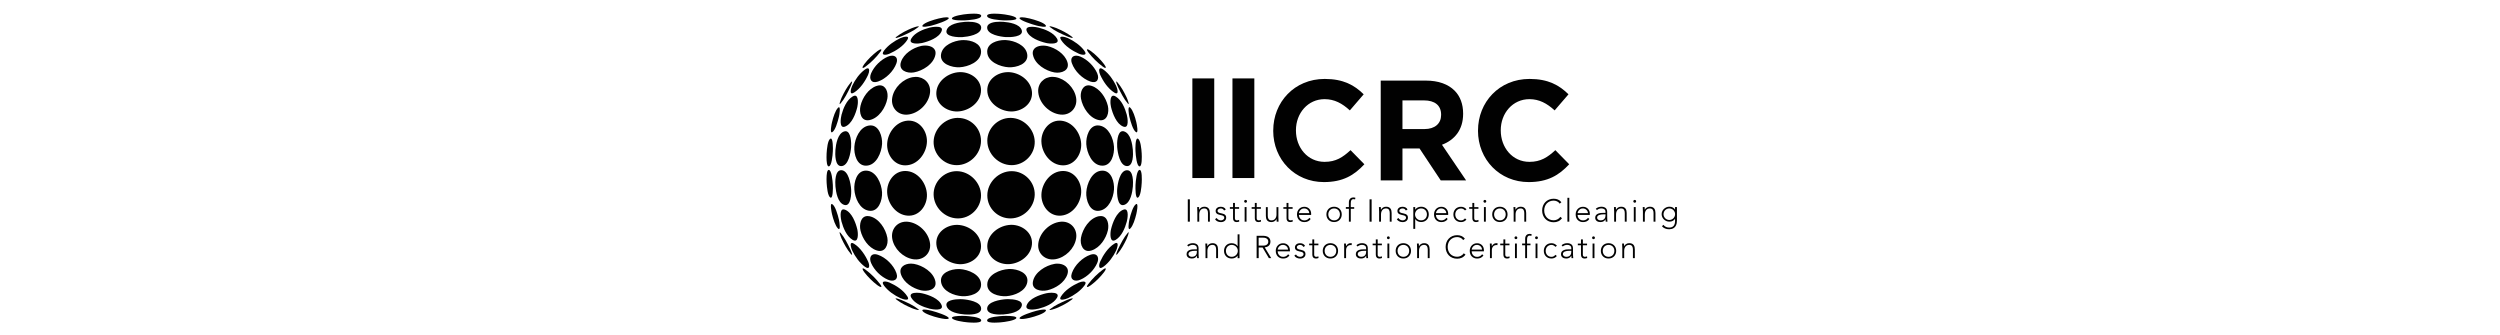 <?xml version="1.0" encoding="UTF-8"?>
<svg id="Layer_1" data-name="Layer 1" xmlns="http://www.w3.org/2000/svg" version="1.1" viewBox="0 0 1120 150">
  <defs>
    <style>
      .cls-1, .cls-2 {
        fill: #010101;
        stroke-width: 0px;
      }

      .cls-2 {
        fill-rule: evenodd;
      }
    </style>
  </defs>
  <g id="Page-1">
    <path id="Path" class="cls-2" d="M419.49,109.49c.45,5.08,5.46,8.62,10.28,8.86,4.74.23,9.74-2.95,9.73-8.06,0-5.47-5.42-9.39-10.53-9.55h-.29c-4.81,0-9.64,3.54-9.19,8.75h0Z"/>
    <path id="Path-2" data-name="Path" class="cls-2" d="M452.83,100.73c-5.11.16-10.53,4.08-10.53,9.55,0,5.13,5,8.29,9.73,8.06,4.82-.24,9.82-3.78,10.28-8.86.45-5.21-4.38-8.76-9.2-8.76-.1,0-.2,0-.29,0h0Z"/>
    <path id="Path-3" data-name="Path" class="cls-2" d="M399.72,106.92c.78,4.51,4.8,8.44,9.3,9.21,4.35.74,8.11-2.39,7.66-6.89-.5-4.94-5.05-9.4-9.97-9.9-.26-.03-.51-.03-.75-.03-4.09,0-6.95,3.47-6.23,7.62h0Z"/>
    <path id="Path-4" data-name="Path" class="cls-2" d="M475.12,99.34c-4.94.5-9.48,4.96-9.98,9.9-.45,4.5,3.3,7.63,7.66,6.89,4.49-.77,8.51-4.7,9.29-9.21.72-4.15-2.14-7.62-6.23-7.62-.24,0-.49,0-.74.03h0Z"/>
    <path id="Path-5" data-name="Path" class="cls-2" d="M397.45,86.3c.26,4.88,3.9,9.84,9,10.3,5.31.48,8.98-4.47,8.82-9.43-.16-5.16-4.19-10.53-9.68-10.57h-.05c-5.12,0-8.35,4.95-8.09,9.7h0Z"/>
    <path id="Path-6" data-name="Path" class="cls-2" d="M476.23,76.6c-5.5.03-9.53,5.41-9.68,10.57-.15,4.96,3.51,9.9,8.82,9.43,5.1-.45,8.74-5.42,9-10.3.26-4.76-2.98-9.7-8.1-9.7h-.04Z"/>
    <path id="Path-7" data-name="Path" class="cls-2" d="M406.45,54.07c-5.1.46-8.74,5.42-9,10.29-.26,4.78,2.99,9.75,8.14,9.72,5.49-.03,9.52-5.4,9.68-10.58.14-4.74-3.19-9.46-8.12-9.46-.24,0-.47,0-.71.03h0Z"/>
    <path id="Path-8" data-name="Path" class="cls-2" d="M466.55,63.5c.16,5.17,4.19,10.54,9.68,10.58,5.14.03,8.4-4.94,8.14-9.72-.26-4.86-3.9-9.83-9-10.29-.23-.03-.48-.03-.71-.03-4.93,0-8.27,4.72-8.12,9.46h0Z"/>
    <path id="Path-9" data-name="Path" class="cls-2" d="M409.02,34.54c-4.5.77-8.52,4.72-9.3,9.21-.77,4.39,2.5,8.05,6.97,7.59,4.92-.5,9.47-4.96,9.97-9.9.4-4.05-2.61-7-6.39-7-.41,0-.83.03-1.26.11h0Z"/>
    <path id="Path-10" data-name="Path" class="cls-2" d="M465.14,41.43c.5,4.94,5.05,9.4,9.98,9.9,4.47.46,7.73-3.19,6.97-7.59-.78-4.49-4.8-8.44-9.29-9.21-.43-.08-.85-.11-1.27-.11-3.78,0-6.8,2.96-6.39,7h0Z"/>
    <path id="Path-11" data-name="Path" class="cls-2" d="M429.77,32.32c-4.82.24-9.83,3.78-10.28,8.87-.46,5.31,4.57,8.89,9.48,8.75,5.12-.15,10.53-4.08,10.53-9.55,0-4.95-4.67-8.08-9.25-8.08-.15,0-.32,0-.49.02h0Z"/>
    <path id="Path-12" data-name="Path" class="cls-2" d="M442.3,40.39c0,5.47,5.42,9.39,10.53,9.55,4.91.14,9.94-3.44,9.49-8.75-.46-5.08-5.46-8.63-10.28-8.87-.16,0-.33,0-.49,0-4.57,0-9.25,3.13-9.25,8.07h0Z"/>
    <path id="Shape" class="cls-2" d="M418.26,87.26c.15,5.66,4.98,10.45,10.64,10.59,5.71.15,10.6-4.56,10.6-10.29s-5.04-10.85-10.89-10.88h-.02c-5.72,0-10.48,4.85-10.33,10.58"/>
    <path id="Shape-2" data-name="Shape" class="cls-2" d="M453.21,76.68c-5.86.02-10.89,5.02-10.89,10.88s4.89,10.44,10.59,10.29c5.65-.14,10.47-4.92,10.65-10.58.15-5.73-4.61-10.59-10.32-10.59h-.03Z"/>
    <path id="Shape-3" data-name="Shape" class="cls-2" d="M428.9,52.81c-5.65.15-10.47,4.93-10.64,10.59-.16,5.73,4.62,10.59,10.34,10.59,5.86,0,10.89-5.02,10.89-10.88s-4.74-10.29-10.34-10.29h-.26"/>
    <path id="Shape-4" data-name="Shape" class="cls-2" d="M442.32,63.11c0,5.86,5.04,10.87,10.89,10.88,5.72,0,10.5-4.85,10.35-10.59-.16-5.65-4.98-10.43-10.64-10.59h-.26c-5.6,0-10.36,4.65-10.35,10.3"/>
    <path id="Shape-5" data-name="Shape" class="cls-2" d="M421.61,126.44c.71,4.08,5.77,6.01,9.38,6.26,3.26.21,8.55-1.05,8.54-5.19,0-4.56-5.86-6.78-9.62-6.98-.16,0-.33,0-.5,0-3.43,0-8.52,1.69-7.8,5.92"/>
    <path id="Shape-6" data-name="Shape" class="cls-2" d="M451.9,120.52c-3.76.2-9.61,2.44-9.61,6.98,0,4.14,5.28,5.4,8.55,5.19,3.6-.25,8.67-2.18,9.38-6.26.73-4.23-4.37-5.93-7.8-5.93-.18,0-.35.02-.51.02"/>
    <path id="Shape-7" data-name="Shape" class="cls-2" d="M403.64,122.94c1.23,3.69,5.33,6.28,8.96,7.12,2.82.64,7.2-.14,6.46-3.96-.83-4.2-5.71-7.18-9.62-7.89-.43-.07-.87-.11-1.31-.11-2.79,0-5.6,1.54-4.49,4.84"/>
    <path id="Shape-8" data-name="Shape" class="cls-2" d="M472.38,118.23c-3.92.7-8.81,3.68-9.62,7.87-.75,3.82,3.64,4.6,6.46,3.94,3.63-.83,7.73-3.42,8.96-7.1,1.11-3.3-1.69-4.83-4.48-4.83-.44,0-.89.03-1.31.12"/>
    <path id="Shape-9" data-name="Shape" class="cls-2" d="M390.27,117.87c1.41,3.19,4.33,6.06,7.5,7.43,2.55,1.12,4.88.03,3.83-2.96-1.26-3.57-4.73-6.97-8.29-8.2-.52-.18-.98-.27-1.38-.27-1.92,0-2.61,1.85-1.66,4"/>
    <path id="Shape-10" data-name="Shape" class="cls-2" d="M488.49,114.13c-3.56,1.24-7.04,4.64-8.29,8.21-1.06,2.99,1.27,4.08,3.82,2.96,3.19-1.38,6.12-4.26,7.51-7.43.95-2.15.26-4-1.66-4-.41,0-.88.09-1.38.26"/>
    <path id="Shape-11" data-name="Shape" class="cls-2" d="M385.49,103.25c.87,3.66,3.54,7.72,7.25,8.94,3.8,1.25,5.37-2.53,4.79-5.71-.72-3.95-3.8-8.76-8.01-9.61-.31-.05-.6-.08-.87-.08-3.08,0-3.76,3.82-3.15,6.46"/>
    <path id="Shape-12" data-name="Shape" class="cls-2" d="M492.3,96.86c-4.22.84-7.29,5.65-8.02,9.62-.58,3.19,1,6.97,4.79,5.71,3.71-1.24,6.39-5.28,7.25-8.94.62-2.64-.06-6.46-3.16-6.46-.26,0-.55.03-.85.08"/>
    <path id="Shape-13" data-name="Shape" class="cls-2" d="M382.75,84.95c.26,3.69,2.32,8.72,6.43,9.44,4.47.79,6.18-4.78,5.98-8.25-.22-3.84-2.57-9.66-7.17-9.7h-.06c-4.14,0-5.43,5.22-5.18,8.52"/>
    <path id="Shape-14" data-name="Shape" class="cls-2" d="M493.82,76.45c-4.6.06-6.95,5.86-7.17,9.7-.2,3.47,1.5,9.04,5.99,8.25,4.1-.72,6.17-5.76,6.42-9.43.25-3.3-1.05-8.52-5.18-8.52h-.06Z"/>
    <path id="Shape-15" data-name="Shape" class="cls-2" d="M389.18,56.26c-4.1.73-6.16,5.77-6.42,9.44-.25,3.32,1.05,8.58,5.24,8.52,4.6-.05,6.94-5.87,7.17-9.71.19-3.24-1.29-8.33-5.14-8.33-.26,0-.55.03-.84.08"/>
    <path id="Shape-16" data-name="Shape" class="cls-2" d="M486.65,64.51c.21,3.85,2.57,9.66,7.17,9.71,4.19.05,5.48-5.19,5.24-8.52-.26-3.68-2.32-8.71-6.42-9.44-.3-.05-.57-.08-.83-.08-3.87,0-5.34,5.08-5.15,8.32"/>
    <path id="Shape-17" data-name="Shape" class="cls-2" d="M392.74,38.48c-3.7,1.23-6.39,5.28-7.24,8.93-.68,2.87.19,7.15,4.02,6.39,4.22-.83,7.29-5.66,8.01-9.62.5-2.74-.6-5.95-3.37-5.95-.43,0-.91.08-1.42.26"/>
    <path id="Shape-18" data-name="Shape" class="cls-2" d="M484.28,44.18c.72,3.96,3.81,8.79,8.02,9.62,3.82.76,4.69-3.52,4.02-6.39-.87-3.65-3.54-7.71-7.26-8.93-.51-.18-.99-.25-1.41-.25-2.76,0-3.87,3.2-3.37,5.94"/>
    <path id="Shape-19" data-name="Shape" class="cls-2" d="M397.79,25.36c-3.18,1.38-6.11,4.26-7.51,7.43-1.15,2.61.1,4.78,3.04,3.75,3.57-1.24,7.03-4.65,8.29-8.22.77-2.21-.31-3.38-1.96-3.38-.56,0-1.21.14-1.87.43"/>
    <path id="Shape-20" data-name="Shape" class="cls-2" d="M480.2,28.32c1.25,3.58,4.73,6.97,8.29,8.22,2.95,1.03,4.2-1.12,3.04-3.75-1.4-3.18-4.33-6.06-7.51-7.43-.66-.28-1.29-.42-1.87-.42-1.65,0-2.74,1.17-1.96,3.38"/>
    <path id="Shape-21" data-name="Shape" class="cls-2" d="M412.6,20.61c-3.63.83-7.72,3.42-8.96,7.11-1.28,3.82,2.68,5.27,5.79,4.72,3.92-.71,8.81-3.68,9.62-7.88.6-3.04-2.06-4.16-4.6-4.16-.64,0-1.28.08-1.86.2"/>
    <path id="Shape-22" data-name="Shape" class="cls-2" d="M462.76,24.57c.83,4.2,5.71,7.17,9.62,7.88,3.11.56,7.07-.89,5.79-4.71-1.23-3.69-5.33-6.28-8.96-7.11-.57-.13-1.22-.2-1.86-.2-2.54,0-5.19,1.1-4.6,4.15"/>
    <path id="Shape-23" data-name="Shape" class="cls-2" d="M430.98,17.97c-3.61.25-8.67,2.2-9.38,6.26-.77,4.45,4.91,6.09,8.31,5.91,3.76-.2,9.61-2.44,9.61-6.98,0-3.85-4.55-5.2-7.82-5.2-.25,0-.49,0-.73.02"/>
    <path id="Shape-24" data-name="Shape" class="cls-2" d="M442.27,23.16c0,4.55,5.86,6.78,9.61,6.98,3.41.18,9.07-1.46,8.3-5.92-.71-4.06-5.76-6.01-9.38-6.25-.24,0-.48-.03-.73-.03-3.26,0-7.82,1.37-7.81,5.21"/>
    <path id="Shape-25" data-name="Shape" class="cls-2" d="M424.08,137.15c.91,2.84,5.71,3.54,8.19,3.73,1.84.14,7.29.24,7.28-2.6-.02-3.21-6.12-4.08-8.42-4.23-.23-.02-.55-.03-.92-.03-2.38,0-6.99.46-6.13,3.13"/>
    <path id="Shape-26" data-name="Shape" class="cls-2" d="M450.65,134.04c-2.29.16-8.39,1.04-8.41,4.22,0,2.84,5.44,2.75,7.28,2.61,2.49-.19,7.28-.89,8.19-3.73.86-2.67-3.76-3.13-6.13-3.13-.37,0-.7.02-.94.03"/>
    <path id="Shape-27" data-name="Shape" class="cls-2" d="M408.29,133.44c1.6,2.65,5.32,4.1,8.17,4.85,1.23.32,6.39,1.18,5.41-1.49-1.12-3.07-5.89-4.73-8.78-5.4-.51-.12-1.44-.25-2.37-.25-1.76,0-3.53.46-2.43,2.29"/>
    <path id="Shape-28" data-name="Shape" class="cls-2" d="M468.72,131.39c-2.89.67-7.66,2.32-8.78,5.41-.97,2.67,4.17,1.81,5.41,1.48,2.85-.73,6.57-2.19,8.17-4.85,1.1-1.84-.67-2.29-2.44-2.29-.92,0-1.85.14-2.36.25"/>
    <path id="Shape-29" data-name="Shape" class="cls-2" d="M396.06,127.99c1.8,2.4,4.56,4.28,7.25,5.55,1.12.55,4.63,1.58,3.18-.74-1.74-2.78-5.07-4.91-8-6.21-.64-.28-1.41-.48-2-.49-.95,0-1.46.49-.43,1.88"/>
    <path id="Shape-30" data-name="Shape" class="cls-2" d="M483.33,126.61c-2.93,1.3-6.26,3.43-8,6.19-1.46,2.32,2.05,1.29,3.19.75,2.67-1.28,5.44-3.16,7.25-5.56,1.03-1.38.51-1.86-.43-1.87-.6,0-1.36.2-2.01.49"/>
    <path id="Shape-31" data-name="Shape" class="cls-2" d="M381.81,112.29c1.3,2.68,3.23,5.42,5.66,7.2,2.26,1.66,2.22-.61,1.44-2.33-1.33-2.94-3.52-6.23-6.3-7.96-.41-.25-.71-.36-.94-.36-1.09,0-.34,2.47.14,3.45"/>
    <path id="Shape-32" data-name="Shape" class="cls-2" d="M499.21,109.19c-2.79,1.74-4.97,5.02-6.31,7.96-.77,1.73-.81,3.99,1.45,2.33,2.43-1.78,4.35-4.51,5.66-7.2.48-1,1.23-3.46.14-3.46-.23,0-.53.11-.94.36"/>
    <path id="Shape-33" data-name="Shape" class="cls-2" d="M377,99.28c.77,2.87,2.3,6.58,4.97,8.18,2.84,1.69,2.47-3.19,2.1-4.72-.71-2.95-2.43-7.65-5.55-8.81-.24-.09-.46-.13-.65-.13-1.92,0-1.18,4.32-.88,5.48"/>
    <path id="Shape-34" data-name="Shape" class="cls-2" d="M503.28,93.93c-3.12,1.16-4.85,5.86-5.55,8.8-.37,1.53-.74,6.4,2.1,4.73,2.68-1.61,4.2-5.31,4.97-8.18.32-1.16,1.06-5.48-.87-5.48-.2,0-.41.04-.66.14"/>
    <path id="Shape-35" data-name="Shape" class="cls-2" d="M374.28,83.51c.22,2.56,1.01,7.32,3.89,8.27,3.15,1.04,3.28-5.25,3.14-7.01-.18-2.38-1.14-8.45-4.4-8.52h-.06c-2.84,0-2.73,5.41-2.57,7.26"/>
    <path id="Shape-36" data-name="Shape" class="cls-2" d="M504.9,76.26c-3.26.07-4.22,6.13-4.41,8.52-.13,1.75,0,8.05,3.15,7.01,2.88-.95,3.67-5.71,3.89-8.27.15-1.84.27-7.25-2.57-7.25-.03,0-.05,0-.06,0"/>
    <path id="Shape-37" data-name="Shape" class="cls-2" d="M378.16,58.89c-2.88.95-3.67,5.71-3.89,8.27-.16,1.86-.26,7.32,2.62,7.26,3.27-.07,4.23-6.12,4.41-8.51.13-1.63.02-7.13-2.49-7.13-.2,0-.41.03-.66.11"/>
    <path id="Shape-38" data-name="Shape" class="cls-2" d="M500.5,65.89c.18,2.39,1.14,8.43,4.4,8.52,2.9.06,2.78-5.4,2.62-7.26-.22-2.55-1-7.32-3.89-8.26-.23-.09-.45-.12-.66-.12-2.5,0-2.6,5.49-2.47,7.12"/>
    <path id="Shape-39" data-name="Shape" class="cls-2" d="M381.98,43.22c-2.68,1.6-4.21,5.31-4.97,8.18-.34,1.26-1.2,6.34,1.52,5.34,3.13-1.15,4.85-5.87,5.55-8.81.32-1.3.63-5.07-1.06-5.07-.29,0-.63.11-1.04.36"/>
    <path id="Shape-40" data-name="Shape" class="cls-2" d="M497.73,47.93c.71,2.95,2.44,7.65,5.55,8.8,2.72,1.02,1.87-4.06,1.52-5.33-.77-2.86-2.3-6.57-4.97-8.17-.41-.26-.76-.36-1.04-.36-1.69,0-1.38,3.76-1.06,5.06"/>
    <path id="Shape-41" data-name="Shape" class="cls-2" d="M387.46,31.17c-2.43,1.78-4.35,4.51-5.65,7.2-.58,1.18-1.55,4.56.8,3.1,2.78-1.73,4.97-5.02,6.3-7.96.59-1.3.74-2.91-.19-2.91-.29,0-.72.16-1.26.57"/>
    <path id="Shape-42" data-name="Shape" class="cls-2" d="M492.89,33.51c1.33,2.95,3.52,6.23,6.31,7.96,2.35,1.46,1.38-1.92.8-3.1-1.31-2.69-3.24-5.42-5.66-7.2-.55-.41-.96-.57-1.27-.57-.92,0-.76,1.61-.18,2.91"/>
    <path id="Shape-43" data-name="Shape" class="cls-2" d="M403.3,17.11c-2.68,1.28-5.45,3.17-7.24,5.56-1.69,2.27.76,2.12,2.41,1.39,2.94-1.3,6.27-3.42,8.01-6.2.69-1.1.26-1.44-.5-1.44-.84,0-2.09.42-2.67.69"/>
    <path id="Shape-44" data-name="Shape" class="cls-2" d="M475.33,17.86c1.75,2.77,5.07,4.89,8,6.2,1.66.72,4.11.88,2.42-1.39-1.79-2.4-4.56-4.28-7.25-5.56-.59-.28-1.84-.69-2.67-.69-.77,0-1.18.33-.49,1.44"/>
    <path id="Shape-45" data-name="Shape" class="cls-2" d="M416.46,12.38c-2.84.74-6.57,2.2-8.17,4.85-1.68,2.8,3.33,2.38,4.79,2.04,2.89-.68,7.66-2.32,8.79-5.41.54-1.49-.82-1.87-2.33-1.87-1.22,0-2.54.25-3.08.38"/>
    <path id="Shape-46" data-name="Shape" class="cls-2" d="M459.94,13.86c1.12,3.09,5.89,4.74,8.78,5.41,1.46.36,6.48.76,4.79-2.04-1.59-2.65-5.32-4.1-8.17-4.84-.55-.14-1.87-.39-3.07-.39-1.52,0-2.87.39-2.33,1.87"/>
    <path id="Shape-47" data-name="Shape" class="cls-2" d="M432.28,9.79c-2.49.19-7.29.89-8.19,3.73-1,3.09,5.35,3.22,7.06,3.11,2.3-.16,8.41-1.04,8.42-4.23,0-2.25-3.42-2.66-5.77-2.66-.6,0-1.14.02-1.52.05"/>
    <path id="Shape-48" data-name="Shape" class="cls-2" d="M442.25,12.39c.02,3.19,6.11,4.08,8.41,4.23,1.71.11,8.06-.02,7.07-3.11-.91-2.83-5.71-3.53-8.19-3.73-.37-.03-.91-.05-1.52-.05-2.34,0-5.78.4-5.77,2.66"/>
    <path id="Shape-49" data-name="Shape" class="cls-2" d="M426.5,142.55c.54,1.02,5.14,1.71,6.97,1.86.4.03,1.58.14,2.79.14h.06c1.61,0,3.27-.19,3.26-.98,0-1.64-5.93-1.93-7.15-2.03-.19-.02-.7-.03-1.35-.03-1.92,0-5.03.16-4.58,1.04"/>
    <path id="Shape-50" data-name="Shape" class="cls-2" d="M449.37,141.54c-1.22.09-7.14.38-7.15,2.04,0,.78,1.65.97,3.26.97h.05c1.23,0,2.39-.11,2.8-.14,1.83-.14,6.43-.83,6.96-1.86.46-.89-2.66-1.04-4.58-1.04-.65,0-1.16.02-1.35.03"/>
    <path id="Shape-51" data-name="Shape" class="cls-2" d="M413.34,139.37c.86,1.2,4.78,2.44,7.15,3.01,4.93,1.18,4.57.09,4.57.09-.46-1.03-5.4-2.66-7.67-3.24-.43-.12-2.22-.55-3.32-.55-.7,0-1.11.17-.73.7"/>
    <path id="Shape-52" data-name="Shape" class="cls-2" d="M464.4,139.21c-2.27.59-7.21,2.22-7.66,3.26,0,0-.36,1.07,4.57-.09,2.38-.57,6.3-1.81,7.15-3.01.38-.53-.03-.7-.73-.7-1.1,0-2.88.42-3.33.54"/>
    <path id="Shape-53" data-name="Shape" class="cls-2" d="M401.74,134.32c2.06,1.58,4.46,2.74,6.82,3.75.59.25,4.03,1.41,2.84.45-2.21-1.77-4.96-2.97-7.51-4.09-.55-.24-1.99-.77-2.5-.77-.28,0-.27.17.36.66"/>
    <path id="Shape-54" data-name="Shape" class="cls-2" d="M477.92,134.43c-2.55,1.12-5.31,2.32-7.52,4.09-1.18.95,2.26-.2,2.84-.44,2.35-1.01,4.75-2.18,6.81-3.76.64-.49.65-.66.36-.66-.51,0-1.95.53-2.5.77"/>
    <path id="Shape-55" data-name="Shape" class="cls-2" d="M387.21,121.96c1.67,2.16,3.68,4.16,5.86,5.81,1.35,1.02,2.55,1.28,1.21-.49-1.83-2.42-4.1-4.66-6.53-6.47-.55-.4-.92-.59-1.12-.59-.43,0-.14.79.59,1.74"/>
    <path id="Shape-56" data-name="Shape" class="cls-2" d="M494.06,120.82c-2.42,1.8-4.7,4.05-6.53,6.47-1.34,1.75-.14,1.49,1.21.46,2.19-1.64,4.2-3.63,5.86-5.8.73-.95,1.02-1.74.59-1.74-.2,0-.56.2-1.12.6"/>
    <path id="Shape-57" data-name="Shape" class="cls-2" d="M377.08,107.03c1.1,2.31,2.37,4.65,3.99,6.61,1.41,1.7.25-1.19-.18-2.06-1.22-2.5-2.53-5.19-4.36-7.3-.15-.18-.26-.26-.32-.26-.35,0,.63,2.51.86,3.01"/>
    <path id="Shape-58" data-name="Shape" class="cls-2" d="M505.27,104.28c-1.82,2.11-3.14,4.8-4.36,7.31-.42.86-1.58,3.76-.18,2.06,1.64-1.96,2.9-4.31,3.99-6.62.25-.49,1.21-3,.86-3-.06,0-.16.08-.32.25"/>
    <path id="Shape-59" data-name="Shape" class="cls-2" d="M372.73,95.9c.56,2.32,1.5,5.3,2.7,6.49,1.28,1.26.69-2.72.41-3.96-.55-2.38-1.65-6.16-2.99-6.97-.09-.06-.17-.09-.24-.09-.79,0-.1,3.59.12,4.52"/>
    <path id="Shape-60" data-name="Shape" class="cls-2" d="M508.95,91.45c-1.34.82-2.45,4.6-2.99,6.98-.28,1.23-.87,5.21.41,3.95,1.21-1.2,2.15-4.16,2.7-6.49.23-.95.92-4.52.12-4.52-.07,0-.14.02-.24.08"/>
    <path id="Shape-61" data-name="Shape" class="cls-2" d="M370.28,80.12v.12c0,.67.03,1.28.05,1.68.12,2.04.49,5.84,1.63,6.57,1.24.81,1.23-4.22,1.15-5.62-.09-1.91-.55-6.73-1.83-6.76h0c-.81,0-.99,2.21-.99,4.01"/>
    <path id="Shape-62" data-name="Shape" class="cls-2" d="M510.54,76.12c-1.28.04-1.73,4.86-1.83,6.76-.07,1.41-.09,6.43,1.16,5.62,1.14-.73,1.5-4.54,1.62-6.57.09-1.48.19-5.81-.93-5.82h-.02"/>
    <path id="Shape-63" data-name="Shape" class="cls-2" d="M371.95,62.16c-1.14.74-1.51,4.54-1.63,6.58-.02.41-.04,1.02-.04,1.71v.05c0,1.81.18,4.07,1,4.05,1.28-.05,1.74-4.87,1.83-6.77.08-1.3.09-5.71-.89-5.71-.09,0-.18.02-.27.08"/>
    <path id="Shape-64" data-name="Shape" class="cls-2" d="M508.71,67.78c.09,1.9.55,6.73,1.82,6.77,1.14.03,1.04-4.33.95-5.81-.12-2.04-.49-5.85-1.62-6.58-.09-.06-.18-.09-.26-.09-1,0-.97,4.4-.9,5.71"/>
    <path id="Shape-65" data-name="Shape" class="cls-2" d="M375.44,48.28c-1.21,1.2-2.14,4.16-2.7,6.49-.25,1.02-1.05,5.14.12,4.44,1.34-.81,2.44-4.6,2.99-6.97.24-1.07.72-4.2,0-4.2-.12,0-.25.08-.42.25"/>
    <path id="Shape-66" data-name="Shape" class="cls-2" d="M505.96,52.23c.54,2.38,1.65,6.17,2.99,6.97,1.16.71.37-3.41.12-4.44-.55-2.33-1.49-5.3-2.7-6.5-.17-.17-.31-.25-.42-.25-.71,0-.23,3.13,0,4.21"/>
    <path id="Shape-67" data-name="Shape" class="cls-2" d="M381.08,37.02c-1.63,1.98-2.9,4.31-3.99,6.62-.28.58-1.57,3.93-.55,2.75,1.83-2.12,3.14-4.81,4.36-7.31.33-.67,1.11-2.59.77-2.59-.09,0-.28.15-.59.53"/>
    <path id="Shape-68" data-name="Shape" class="cls-2" d="M500.91,39.09c1.23,2.5,2.54,5.19,4.36,7.3,1.03,1.18-.26-2.17-.55-2.75-1.08-2.31-2.36-4.64-3.99-6.62-.31-.37-.49-.53-.58-.53-.35.02.43,1.92.76,2.6"/>
    <path id="Shape-69" data-name="Shape" class="cls-2" d="M393.07,22.9c-2.18,1.65-4.2,3.64-5.86,5.81-1.07,1.4-1.21,2.44.53,1.14,2.43-1.81,4.71-4.06,6.54-6.47.7-.91.71-1.29.37-1.29-.32,0-.92.32-1.58.81"/>
    <path id="Shape-70" data-name="Shape" class="cls-2" d="M487.53,23.39c1.83,2.41,4.1,4.66,6.53,6.46,1.75,1.29,1.61.26.54-1.14-1.67-2.17-3.68-4.16-5.86-5.81-.65-.49-1.26-.81-1.58-.81-.33,0-.32.37.37,1.29"/>
    <path id="Shape-71" data-name="Shape" class="cls-2" d="M408.56,12.59c-2.36,1-4.76,2.18-6.82,3.76-1.76,1.35,1.29.26,2.15-.11,2.55-1.12,5.31-2.32,7.51-4.09.34-.28.3-.37.06-.37-.6-.02-2.48.62-2.9.81"/>
    <path id="Shape-72" data-name="Shape" class="cls-2" d="M470.41,12.14c2.2,1.77,4.96,2.97,7.51,4.09.86.37,3.9,1.46,2.15.11-2.07-1.58-4.46-2.75-6.82-3.76-.42-.18-2.31-.82-2.9-.82-.24,0-.27.1.07.37"/>
    <path id="Shape-73" data-name="Shape" class="cls-2" d="M420.51,8.29c-2.38.57-6.3,1.81-7.15,3.01-.99,1.36,3.33.34,4.05.15,2.27-.6,7.21-2.23,7.66-3.25,0,0,.15-.46-1.09-.46-.67,0-1.75.14-3.47.55"/>
    <path id="Shape-74" data-name="Shape" class="cls-2" d="M456.73,8.21c.47,1.02,5.41,2.66,7.67,3.24.72.2,5.03,1.22,4.05-.15-.86-1.21-4.78-2.44-7.16-3.01-1.72-.41-2.8-.55-3.47-.55-1.24,0-1.09.46-1.09.46"/>
    <path id="Shape-75" data-name="Shape" class="cls-2" d="M436.26,6.12c-1.22,0-2.4.11-2.79.14-1.83.14-6.43.83-6.97,1.86-.61,1.18,5.19,1.06,5.94,1,1.22-.09,7.14-.38,7.14-2.03,0-.78-1.65-.97-3.26-.97h-.05Z"/>
    <path id="Shape-76" data-name="Shape" class="cls-2" d="M445.48,6.12c-1.61,0-3.28.19-3.27.97,0,1.64,5.94,1.93,7.15,2.03.75.05,6.56.17,5.94-1-.54-1.02-5.14-1.71-6.97-1.86-.4-.03-1.58-.14-2.8-.14h-.04Z"/>
    <rect id="Rectangle" class="cls-1" x="534.18" y="35.13" width="9.8" height="44.63"/>
    <rect id="Rectangle-2" data-name="Rectangle" class="cls-1" x="552.14" y="35.13" width="9.8" height="44.63"/>
    <path id="Shape-77" data-name="Shape" class="cls-2" d="M570.41,58.59v-.13c0-12.7,9.48-23.1,23.07-23.1,8.35,0,13.34,2.81,17.45,6.89l-6.2,7.21c-3.41-3.13-6.89-5.04-11.32-5.04-7.45,0-12.83,6.26-12.83,13.92v.12c0,7.66,5.24,14.05,12.83,14.05,5.08,0,8.15-2.04,11.63-5.24l6.2,6.32c-4.56,4.92-9.61,7.98-18.15,7.98-13.03,0-22.69-10.14-22.69-22.99"/>
    <path id="Shape-78" data-name="Shape" class="cls-2" d="M638.16,57.82c4.75,0,7.46-2.54,7.46-6.31v-.14c0-4.22-2.91-6.39-7.65-6.39h-9.67v12.83h9.85ZM618.57,36.11h20.23c5.62,0,9.98,1.6,12.89,4.53,2.46,2.49,3.79,6,3.79,10.22v.13c0,7.22-3.86,11.74-9.48,13.86l10.81,15.96h-11.37l-9.49-14.3h-7.65v14.3h-9.74v-44.69h0Z"/>
    <path id="Shape-79" data-name="Shape" class="cls-2" d="M662.15,58.59v-.13c0-12.7,9.49-23.1,23.1-23.1,8.34,0,13.32,2.81,17.43,6.89l-6.2,7.21c-3.41-3.13-6.9-5.04-11.3-5.04-7.47,0-12.84,6.26-12.84,13.92v.12c0,7.66,5.25,14.05,12.84,14.05,5.05,0,8.15-2.04,11.62-5.24l6.2,6.32c-4.56,4.92-9.61,7.98-18.16,7.98-13.02,0-22.7-10.14-22.7-22.99"/>
    <path id="Institute-of-Inspect" class="cls-2" d="M532.13,89.3h.93v10.02h-.93v-10.02ZM536.39,94.62c0-.12,0-.27-.01-.45,0-.17-.02-.35-.02-.53s-.01-.35-.02-.5c0-.16-.01-.28-.01-.36h.85c0,.25.02.48.02.71,0,.23.02.37.04.44h.04c.17-.36.45-.67.85-.93s.86-.39,1.39-.39.92.08,1.25.24c.32.16.57.37.76.63.18.26.31.56.38.9.07.34.11.69.11,1.05v3.89h-.85v-3.85c0-.26-.02-.52-.07-.77s-.13-.47-.25-.67-.28-.36-.5-.47c-.21-.12-.49-.18-.83-.18-.31,0-.61.05-.88.16-.28.11-.52.27-.72.5-.2.22-.36.5-.48.83-.12.33-.18.73-.18,1.18v3.27h-.85v-4.7ZM545.08,97.65c.18.35.44.62.79.8.35.18.72.28,1.1.28.18,0,.36-.03.54-.08.18-.06.34-.14.48-.24.14-.1.26-.23.35-.38.09-.15.13-.31.13-.5,0-.3-.1-.53-.29-.68-.19-.15-.43-.27-.71-.35-.28-.08-.59-.16-.93-.22-.34-.06-.65-.16-.93-.28-.28-.13-.52-.3-.71-.53-.19-.23-.29-.55-.29-.96,0-.32.07-.6.2-.83.13-.24.3-.43.52-.59.21-.16.45-.27.71-.35.26-.08.53-.11.81-.11.54,0,1,.1,1.39.3s.7.51.91.93l-.76.45c-.16-.3-.36-.53-.6-.69-.24-.16-.55-.23-.94-.23-.15,0-.31.02-.47.07s-.31.11-.45.2-.24.19-.33.33c-.09.13-.13.28-.13.45,0,.29.1.51.29.65.19.14.43.25.71.33.28.08.59.15.93.21s.65.15.93.28c.28.13.52.31.71.55s.29.58.29,1.03c0,.34-.06.63-.19.88s-.3.46-.52.63c-.22.17-.47.3-.76.38-.28.08-.58.13-.89.13-.57,0-1.08-.11-1.55-.33s-.83-.55-1.08-1l.75-.51ZM555.11,93.54h-1.87v4.26c0,.29.08.52.24.68s.38.24.67.24c.16,0,.32-.02.49-.06.17-.04.32-.1.47-.16l.07.76c-.16.06-.34.11-.55.16-.21.05-.39.07-.55.07-.3,0-.56-.04-.78-.13-.22-.09-.39-.21-.52-.36-.13-.15-.23-.33-.29-.53s-.09-.42-.09-.66v-4.26h-1.42v-.76h1.42v-1.88h.85v1.88h1.87v.76ZM557.6,92.78h.85v6.54h-.85v-6.54ZM557.39,90.19c0-.18.06-.33.18-.45.12-.12.27-.18.45-.18s.33.06.45.18c.12.12.18.27.18.45s-.06.33-.18.45c-.12.12-.27.18-.45.18s-.33-.06-.45-.18c-.12-.12-.18-.27-.18-.45ZM564.87,93.54h-1.87v4.26c0,.29.08.52.24.68.16.16.38.24.67.24.16,0,.32-.02.49-.06s.32-.1.47-.16l.07.76c-.16.06-.34.11-.55.16s-.39.07-.55.07c-.3,0-.56-.04-.78-.13-.22-.09-.39-.21-.52-.36-.13-.15-.23-.33-.29-.53s-.09-.42-.09-.66v-4.26h-1.42v-.76h1.42v-1.88h.85v1.88h1.87v.76ZM572.73,97.48c0,.12,0,.27.01.45,0,.17.02.35.02.53s.01.35.02.5c0,.16.01.28.01.36h-.85c0-.25-.02-.48-.02-.71,0-.23-.02-.37-.04-.44h-.04c-.17.36-.45.67-.85.93s-.86.39-1.39.39-.93-.08-1.25-.24c-.33-.16-.58-.37-.76-.63-.18-.26-.31-.56-.38-.9-.07-.34-.1-.69-.1-1.05v-3.89h.85v3.85c0,.26.02.52.07.77.05.25.13.47.25.67s.28.36.5.47c.21.12.49.18.83.18.31,0,.61-.05.88-.16.28-.11.52-.27.72-.5.2-.22.36-.5.48-.83.12-.33.18-.73.18-1.18v-3.27h.85v4.7ZM579.08,93.54h-1.87v4.26c0,.29.08.52.24.68s.38.24.67.24c.16,0,.32-.02.49-.06.17-.04.32-.1.47-.16l.07.76c-.16.06-.34.11-.55.16-.21.05-.39.07-.55.07-.3,0-.56-.04-.78-.13-.22-.09-.39-.21-.52-.36-.13-.15-.23-.33-.29-.53s-.09-.42-.09-.66v-4.26h-1.42v-.76h1.42v-1.88h.85v1.88h1.87v.76ZM587.19,98.09c-.33.5-.74.86-1.22,1.08s-1.02.33-1.61.33c-.5,0-.95-.08-1.36-.25-.41-.17-.75-.41-1.05-.71-.29-.31-.52-.67-.67-1.09-.16-.42-.23-.88-.23-1.39s.08-.94.24-1.36c.16-.42.39-.78.68-1.08.29-.31.64-.55,1.03-.72.4-.17.83-.26,1.32-.26s.94.09,1.32.26c.38.17.7.41.96.69.26.29.46.62.59.98.13.37.2.74.2,1.12v.59h-5.49c0,.18.04.41.11.69.07.28.2.55.39.81.19.26.44.49.76.68s.72.28,1.22.28c.43,0,.85-.1,1.26-.31.41-.21.72-.49.93-.85l.62.52ZM586.54,95.5c0-.29-.06-.57-.18-.82s-.28-.48-.48-.67c-.2-.19-.44-.35-.72-.46-.28-.11-.57-.17-.88-.17-.46,0-.85.09-1.15.28-.31.19-.55.41-.73.65-.18.25-.31.48-.38.71-.08.23-.11.39-.11.47h4.64ZM594.23,96.05c0-.5.08-.96.25-1.38.17-.42.41-.78.71-1.09.3-.31.67-.54,1.09-.71.42-.17.89-.25,1.39-.25s.96.08,1.38.25c.42.17.78.41,1.09.71.31.31.54.67.71,1.09.17.42.25.88.25,1.38s-.08.96-.25,1.38c-.17.42-.41.78-.71,1.09-.31.31-.67.54-1.09.71-.42.17-.88.25-1.38.25s-.96-.08-1.39-.25c-.42-.17-.79-.41-1.09-.71-.3-.31-.54-.67-.71-1.09-.17-.42-.25-.88-.25-1.38ZM595.08,96.05c0,.37.06.71.18,1.04.12.33.29.61.52.85.23.24.5.43.82.57.32.14.68.21,1.08.21s.75-.07,1.08-.21c.32-.14.59-.33.82-.57.23-.24.4-.52.52-.85.12-.33.18-.67.18-1.04s-.06-.71-.18-1.04c-.12-.33-.29-.61-.52-.85-.23-.24-.5-.43-.82-.57-.32-.14-.68-.21-1.08-.21s-.75.07-1.08.21c-.32.14-.59.33-.82.57-.23.24-.4.52-.52.85-.12.33-.18.67-.18,1.04ZM604.3,93.54h-1.36v-.76h1.36v-2.14c0-.42.06-.78.19-1.05.13-.28.29-.5.47-.67.19-.17.4-.29.63-.36.23-.07.45-.11.66-.11.4,0,.72.06.98.17l-.17.74c-.19-.09-.44-.14-.76-.14-.76,0-1.15.58-1.15,1.74v1.83h1.53v.76h-1.53v5.77h-.85v-5.77ZM613.56,89.3h.93v10.02h-.93v-10.02ZM617.82,94.62c0-.12,0-.27-.01-.45,0-.17-.02-.35-.02-.53s-.01-.35-.02-.5c0-.16-.01-.28-.01-.36h.85c0,.25.02.48.02.71,0,.23.02.37.04.44h.04c.17-.36.45-.67.85-.93s.86-.39,1.39-.39.92.08,1.25.24c.32.16.57.37.76.63.18.26.31.56.38.9.07.34.11.69.11,1.05v3.89h-.85v-3.85c0-.26-.02-.52-.07-.77s-.13-.47-.25-.67c-.12-.2-.28-.36-.5-.47-.21-.12-.49-.18-.83-.18-.31,0-.61.05-.88.16-.28.11-.52.27-.72.5-.2.22-.36.5-.48.83-.12.33-.18.73-.18,1.18v3.27h-.85v-4.7ZM626.51,97.65c.18.35.44.62.79.8s.72.28,1.1.28c.18,0,.36-.03.54-.08.18-.06.34-.14.48-.24.14-.1.26-.23.35-.38.09-.15.13-.31.13-.5,0-.3-.1-.53-.29-.68-.19-.15-.43-.27-.71-.35-.28-.08-.59-.16-.93-.22-.34-.06-.65-.16-.93-.28-.28-.13-.52-.3-.71-.53-.19-.23-.29-.55-.29-.96,0-.32.07-.6.2-.83.13-.24.3-.43.52-.59.21-.16.45-.27.71-.35.26-.08.53-.11.81-.11.54,0,1,.1,1.39.3s.7.51.91.93l-.76.45c-.16-.3-.36-.53-.6-.69-.24-.16-.55-.23-.94-.23-.15,0-.31.02-.47.07s-.31.11-.45.2-.24.19-.33.33c-.09.13-.13.28-.13.45,0,.29.1.51.29.65.19.14.43.25.71.33.28.08.59.15.93.21.34.06.65.15.93.28.28.13.52.31.71.55s.29.58.29,1.03c0,.34-.06.63-.19.88-.13.25-.3.46-.52.63-.22.17-.47.3-.76.38-.28.08-.58.13-.89.13-.57,0-1.08-.11-1.55-.33s-.83-.55-1.08-1l.75-.51ZM633.16,92.78h.85v1.15h.03c.13-.23.3-.42.5-.59.2-.17.41-.3.64-.41.23-.11.47-.19.73-.24.25-.05.5-.08.75-.08.5,0,.96.08,1.38.25.42.17.78.41,1.09.71.31.31.54.67.71,1.09.17.42.25.88.25,1.38s-.08.96-.25,1.38c-.17.42-.41.78-.71,1.09-.31.31-.67.54-1.09.71-.42.17-.88.25-1.38.25-.25,0-.5-.03-.75-.08-.25-.05-.5-.13-.73-.24-.23-.11-.45-.25-.64-.41-.2-.17-.36-.36-.5-.59h-.03v4.37h-.85v-9.76ZM633.93,96.05c0,.37.07.71.21,1.04.14.33.33.61.58.85.25.24.53.43.86.57.33.14.69.21,1.08.21s.75-.07,1.08-.21c.32-.14.59-.33.82-.57.23-.24.4-.52.52-.85.12-.33.18-.67.18-1.04s-.06-.71-.18-1.04c-.12-.33-.29-.61-.52-.85-.23-.24-.5-.43-.82-.57-.32-.14-.68-.21-1.08-.21s-.75.07-1.08.21c-.33.14-.62.33-.86.57-.25.24-.44.52-.58.85-.14.33-.21.67-.21,1.04ZM648.58,98.09c-.33.5-.74.86-1.22,1.08-.49.22-1.02.33-1.61.33-.5,0-.95-.08-1.36-.25-.41-.17-.75-.41-1.05-.71-.29-.31-.52-.67-.67-1.09-.16-.42-.23-.88-.23-1.39s.08-.94.24-1.36c.16-.42.39-.78.68-1.08.29-.31.64-.55,1.03-.72.4-.17.83-.26,1.32-.26s.94.09,1.32.26c.38.17.7.41.96.69.26.29.46.62.59.98.13.37.2.74.2,1.12v.59h-5.49c0,.18.04.41.11.69.07.28.2.55.39.81.19.26.44.49.76.68.32.19.72.28,1.22.28.43,0,.85-.1,1.26-.31.41-.21.72-.49.93-.85l.62.52ZM647.93,95.5c0-.29-.06-.57-.18-.82-.12-.25-.28-.48-.48-.67-.2-.19-.44-.35-.72-.46-.28-.11-.57-.17-.88-.17-.46,0-.85.09-1.15.28s-.55.41-.73.65c-.18.25-.31.48-.38.71-.08.23-.11.39-.11.47h4.64ZM656.97,98.36c-.32.39-.68.67-1.09.86-.41.18-.84.28-1.32.28-.5,0-.96-.08-1.39-.25-.42-.17-.79-.41-1.09-.71-.3-.31-.54-.67-.71-1.09-.17-.42-.25-.88-.25-1.38s.08-.96.25-1.38c.17-.42.41-.78.71-1.09.3-.31.67-.54,1.09-.71.42-.17.89-.25,1.39-.25s.93.1,1.34.3.78.48,1.1.83l-.68.51c-.25-.27-.51-.49-.81-.64-.29-.16-.61-.23-.95-.23-.4,0-.75.07-1.08.21-.32.14-.59.33-.82.57-.23.24-.4.52-.52.85-.12.33-.18.67-.18,1.04s.06.71.18,1.04c.12.33.29.61.52.85.23.24.5.43.82.57.32.14.68.21,1.08.21.36,0,.69-.08.98-.25.3-.17.55-.38.77-.66l.65.54ZM662.32,93.54h-1.87v4.26c0,.29.08.52.24.68.16.16.38.24.67.24.16,0,.32-.02.49-.06s.32-.1.47-.16l.07.76c-.16.06-.34.11-.55.16s-.39.07-.55.07c-.3,0-.56-.04-.78-.13-.22-.09-.39-.21-.52-.36-.13-.15-.23-.33-.29-.53s-.09-.42-.09-.66v-4.26h-1.42v-.76h1.42v-1.88h.85v1.88h1.87v.76ZM664.8,92.78h.85v6.54h-.85v-6.54ZM664.59,90.19c0-.18.06-.33.18-.45.12-.12.27-.18.45-.18s.33.06.45.18c.12.12.18.27.18.45s-.06.33-.18.45c-.12.12-.27.18-.45.18s-.33-.06-.45-.18c-.12-.12-.18-.27-.18-.45ZM668.51,96.05c0-.5.08-.96.25-1.38.17-.42.41-.78.71-1.09.3-.31.67-.54,1.09-.71.42-.17.89-.25,1.39-.25s.96.08,1.38.25c.42.17.78.41,1.09.71s.54.67.71,1.09c.17.42.25.88.25,1.38s-.08.96-.25,1.38c-.17.42-.41.78-.71,1.09s-.67.54-1.09.71c-.42.17-.88.25-1.38.25s-.96-.08-1.39-.25c-.42-.17-.79-.41-1.09-.71-.3-.31-.54-.67-.71-1.09-.17-.42-.25-.88-.25-1.38ZM669.35,96.05c0,.37.06.71.18,1.04.12.33.29.61.52.85.23.24.5.43.82.57.32.14.68.21,1.08.21s.75-.07,1.08-.21c.32-.14.59-.33.82-.57.23-.24.4-.52.52-.85.12-.33.18-.67.18-1.04s-.06-.71-.18-1.04c-.12-.33-.29-.61-.52-.85-.23-.24-.5-.43-.82-.57-.32-.14-.68-.21-1.08-.21s-.75.07-1.08.21c-.32.14-.59.33-.82.57s-.4.52-.52.85c-.12.33-.18.67-.18,1.04ZM678.1,94.62c0-.12,0-.27-.01-.45,0-.17-.02-.35-.02-.53s-.01-.35-.02-.5c0-.16-.01-.28-.01-.36h.85c0,.25.02.48.02.71,0,.23.02.37.04.44h.04c.17-.36.45-.67.85-.93.4-.26.86-.39,1.39-.39s.92.08,1.25.24c.32.16.57.37.76.63s.31.56.38.9c.07.34.11.69.11,1.05v3.89h-.85v-3.85c0-.26-.02-.52-.07-.77s-.13-.47-.25-.67c-.12-.2-.28-.36-.5-.47-.21-.12-.49-.18-.83-.18-.31,0-.61.05-.88.16-.28.11-.52.27-.72.5s-.36.5-.48.83c-.12.33-.18.73-.18,1.18v3.27h-.85v-4.7ZM699.77,97.75c-.48.65-1.04,1.12-1.67,1.4-.63.28-1.32.42-2.05.42s-1.46-.13-2.1-.39c-.64-.26-1.18-.62-1.63-1.09-.45-.47-.81-1.02-1.06-1.67-.25-.65-.38-1.35-.38-2.12s.13-1.47.38-2.11c.25-.64.61-1.2,1.06-1.66.45-.47,1-.83,1.63-1.1.64-.26,1.34-.4,2.1-.4.68,0,1.31.12,1.9.36s1.11.64,1.55,1.21l-.76.64c-.31-.47-.71-.82-1.2-1.03-.49-.22-.98-.33-1.49-.33-.65,0-1.24.11-1.76.34-.52.23-.97.54-1.34.93-.37.4-.65.86-.85,1.4-.2.54-.3,1.12-.3,1.74s.1,1.2.3,1.74c.2.54.48,1,.85,1.4.37.4.81.71,1.34.93.52.23,1.11.34,1.76.34.25,0,.52-.03.79-.09.27-.06.54-.16.8-.28.26-.13.51-.29.74-.48.24-.19.44-.43.62-.7l.76.58ZM702.2,88.62h.85v10.7h-.85v-10.7ZM712.04,98.09c-.33.5-.74.86-1.22,1.08-.49.22-1.02.33-1.61.33-.5,0-.95-.08-1.36-.25-.41-.17-.75-.41-1.05-.71s-.52-.67-.67-1.09c-.16-.42-.23-.88-.23-1.39s.08-.94.24-1.36c.16-.42.39-.78.68-1.08s.64-.55,1.03-.72c.4-.17.83-.26,1.32-.26s.94.09,1.32.26c.38.17.7.41.96.69.26.29.46.62.59.98.13.37.2.74.2,1.12v.59h-5.49c0,.18.04.41.11.69s.2.55.39.81c.19.26.44.49.76.68.32.19.72.28,1.22.28.43,0,.85-.1,1.26-.31.41-.21.72-.49.93-.85l.62.52ZM711.39,95.5c0-.29-.06-.57-.18-.82s-.28-.48-.48-.67c-.2-.19-.44-.35-.72-.46-.28-.11-.57-.17-.88-.17-.46,0-.85.09-1.15.28-.31.19-.55.41-.73.65-.18.25-.31.48-.38.71s-.11.39-.11.47h4.64ZM720.03,96.57c0,.32,0,.61,0,.86s.01.49.02.71c0,.22.02.42.04.61s.04.38.06.57h-.79c-.06-.32-.08-.67-.08-1.06h-.03c-.25.42-.55.74-.91.93-.36.2-.82.3-1.38.3-.28,0-.56-.04-.83-.11s-.52-.18-.74-.34c-.22-.16-.39-.36-.53-.6s-.21-.54-.21-.89c0-.5.13-.9.38-1.19.25-.29.57-.51.94-.66.37-.15.77-.24,1.19-.28s.79-.06,1.11-.06h.99v-.4c0-.57-.17-.97-.52-1.22-.35-.25-.79-.37-1.32-.37-.75,0-1.42.25-2,.74l-.5-.58c.31-.3.7-.53,1.16-.69.46-.16.91-.23,1.33-.23.79,0,1.42.19,1.9.56.47.37.71.97.71,1.8v1.6ZM718.34,96.03c-.36,0-.71.02-1.04.07s-.64.13-.91.24c-.27.11-.48.26-.64.45-.16.19-.24.42-.24.71,0,.2.04.38.13.53s.21.28.35.38c.14.1.3.17.47.23.17.05.35.08.53.08.45,0,.83-.07,1.12-.2.29-.13.53-.3.7-.52s.29-.45.36-.72.1-.54.1-.81v-.44h-.93ZM723.12,94.62c0-.12,0-.27-.01-.45,0-.17-.02-.35-.02-.53s-.01-.35-.02-.5c0-.16-.01-.28-.01-.36h.85c0,.25.02.48.02.71,0,.23.02.37.04.44h.04c.17-.36.45-.67.85-.93.4-.26.86-.39,1.39-.39s.92.08,1.25.24c.32.16.57.37.76.63.18.26.31.56.38.9.07.34.11.69.11,1.05v3.89h-.85v-3.85c0-.26-.02-.52-.07-.77s-.13-.47-.25-.67-.28-.36-.5-.47c-.21-.12-.49-.18-.83-.18-.31,0-.61.05-.88.16-.28.11-.52.27-.72.5-.2.22-.36.5-.48.83-.12.33-.18.73-.18,1.18v3.27h-.85v-4.7ZM731.94,92.78h.85v6.54h-.85v-6.54ZM731.73,90.19c0-.18.06-.33.18-.45.12-.12.27-.18.45-.18s.33.06.45.18c.12.12.18.27.18.45s-.06.33-.18.45c-.12.12-.27.18-.45.18s-.33-.06-.45-.18c-.12-.12-.18-.27-.18-.45ZM736.01,94.62c0-.12,0-.27-.01-.45,0-.17-.02-.35-.02-.53s-.01-.35-.02-.5c0-.16-.01-.28-.01-.36h.85c0,.25.02.48.02.71,0,.23.02.37.04.44h.04c.17-.36.45-.67.85-.93.4-.26.86-.39,1.39-.39s.92.08,1.25.24c.32.16.57.37.76.63s.31.56.38.9c.07.34.11.69.11,1.05v3.89h-.85v-3.85c0-.26-.02-.52-.07-.77s-.13-.47-.25-.67c-.12-.2-.28-.36-.5-.47-.21-.12-.49-.18-.83-.18-.31,0-.61.05-.88.16-.28.11-.52.27-.72.5s-.36.5-.48.83c-.12.33-.18.73-.18,1.18v3.27h-.85v-4.7ZM751.26,98.89c0,.81-.12,1.47-.35,1.97-.24.5-.53.89-.88,1.16-.35.27-.73.46-1.14.55-.41.09-.77.14-1.1.14s-.65-.03-.97-.09c-.32-.06-.62-.15-.9-.27-.28-.12-.54-.26-.77-.43-.23-.17-.43-.36-.6-.58l.67-.62c.3.42.68.74,1.13.93.45.2.93.3,1.44.3.43,0,.8-.06,1.1-.17.3-.11.54-.26.74-.45s.34-.39.45-.61c.11-.22.19-.44.24-.67s.08-.43.09-.63.01-.36.01-.48v-.91h-.03c-.25.4-.58.71-1,.93-.42.23-.91.34-1.48.34-.48,0-.93-.09-1.36-.26-.42-.17-.79-.42-1.11-.72-.32-.31-.57-.66-.75-1.07-.18-.41-.28-.84-.28-1.3s.09-.9.28-1.3c.18-.41.43-.76.75-1.06.32-.3.69-.54,1.11-.72.42-.18.88-.27,1.36-.27.57,0,1.06.11,1.48.34.42.23.75.54,1,.93h.03v-1.1h.85v6.11ZM750.44,95.96c0-.36-.07-.7-.21-1.01s-.32-.59-.55-.82-.5-.42-.82-.55c-.32-.14-.65-.21-1.01-.21s-.7.07-1.01.21c-.32.14-.59.32-.82.55s-.42.5-.55.82-.21.65-.21,1.01.07.7.21,1.01.32.59.55.82.5.42.82.55c.32.14.65.21,1.01.21s.7-.07,1.01-.21c.32-.14.59-.32.82-.55s.42-.5.55-.82.21-.65.21-1.01ZM536.97,112.9c0,.32,0,.61,0,.86s.01.49.02.71c0,.22.02.42.04.61s.04.38.06.57h-.79c-.06-.32-.08-.67-.08-1.06h-.03c-.25.42-.55.74-.91.93-.36.2-.82.3-1.38.3-.28,0-.56-.04-.83-.11-.27-.07-.52-.18-.74-.34-.22-.16-.39-.36-.53-.6-.14-.25-.21-.54-.21-.89,0-.5.13-.9.38-1.19.25-.29.57-.51.94-.66.37-.15.77-.24,1.19-.28s.79-.06,1.11-.06h.99v-.4c0-.57-.17-.97-.52-1.22-.35-.25-.79-.37-1.32-.37-.75,0-1.42.25-2,.74l-.5-.58c.31-.3.7-.53,1.16-.69.46-.16.91-.23,1.33-.23.79,0,1.42.19,1.9.56s.71.97.71,1.8v1.6ZM535.27,112.36c-.36,0-.71.02-1.04.07s-.64.13-.91.24c-.27.11-.48.26-.64.45-.16.19-.24.42-.24.71,0,.2.04.38.13.53.09.16.21.28.35.38.14.1.3.17.47.23.17.05.35.08.53.08.45,0,.83-.07,1.12-.2.29-.13.53-.3.7-.52.17-.21.29-.45.36-.72s.1-.54.1-.81v-.44h-.93ZM540.05,110.95c0-.12,0-.27-.01-.45,0-.17-.02-.35-.02-.53s-.01-.35-.02-.5c0-.16-.01-.28-.01-.36h.85c0,.25.02.48.02.71,0,.23.02.37.04.44h.04c.17-.36.45-.67.85-.93.4-.26.86-.39,1.39-.39s.92.08,1.25.24c.32.16.57.37.76.63s.31.56.38.9c.07.34.11.69.11,1.05v3.89h-.85v-3.85c0-.26-.02-.52-.07-.77s-.13-.47-.25-.67c-.12-.2-.28-.36-.5-.47-.21-.12-.49-.18-.83-.18-.31,0-.61.05-.88.16-.28.11-.52.27-.72.5-.2.22-.36.5-.48.83-.12.33-.18.73-.18,1.18v3.27h-.85v-4.7ZM554.45,114.5h-.03c-.13.23-.3.42-.5.59-.2.17-.41.3-.64.41-.23.11-.47.19-.73.24-.25.05-.5.08-.75.08-.5,0-.96-.08-1.39-.25-.42-.17-.79-.41-1.09-.71-.3-.31-.54-.67-.71-1.09-.17-.42-.25-.88-.25-1.38s.08-.96.25-1.38c.17-.42.41-.78.71-1.09.3-.31.67-.54,1.09-.71.42-.17.89-.25,1.39-.25.25,0,.5.03.75.08.25.05.5.13.73.24.23.11.45.25.64.41.2.17.36.36.5.59h.03v-5.31h.85v10.7h-.85v-1.15ZM554.54,112.38c0-.37-.07-.71-.21-1.04-.14-.33-.33-.61-.58-.85-.25-.24-.53-.43-.86-.57-.33-.14-.69-.21-1.08-.21s-.75.07-1.08.21c-.32.14-.59.33-.82.57-.23.24-.4.52-.52.85-.12.33-.18.67-.18,1.04s.06.71.18,1.04c.12.33.29.61.52.85.23.24.5.43.82.57.32.14.68.21,1.08.21s.75-.07,1.08-.21c.33-.14.62-.33.86-.57.25-.24.44-.52.58-.85.14-.33.21-.67.21-1.04ZM562.94,105.63h2.63c.13,0,.31,0,.54.01.23,0,.47.04.74.08.26.05.53.12.81.23.27.1.52.25.74.45s.4.45.54.75c.14.3.21.67.21,1.1,0,.48-.08.88-.25,1.19-.17.31-.37.56-.62.76-.25.19-.53.34-.83.43-.3.09-.59.16-.86.2l2.92,4.81h-1.06l-2.82-4.76h-1.74v4.76h-.93v-10.02ZM563.87,110.04h1.98c.49,0,.89-.06,1.2-.18.31-.12.54-.27.71-.45.17-.18.29-.37.35-.58s.09-.4.09-.57-.03-.36-.09-.57-.18-.4-.35-.58c-.17-.18-.41-.33-.71-.45-.31-.12-.71-.18-1.2-.18h-1.98v3.57ZM577.68,114.42c-.33.5-.74.86-1.22,1.08s-1.02.33-1.61.33c-.5,0-.95-.08-1.36-.25-.41-.17-.75-.41-1.05-.71-.29-.31-.52-.67-.67-1.09-.16-.42-.23-.88-.23-1.39s.08-.94.24-1.36c.16-.42.39-.78.68-1.08.29-.31.64-.55,1.03-.72.4-.17.83-.26,1.32-.26s.94.09,1.32.26c.38.17.7.41.96.69.26.29.46.62.59.98.13.37.2.74.2,1.12v.59h-5.49c0,.18.04.41.11.69.07.28.2.55.39.81.19.26.44.49.76.68s.72.28,1.22.28c.43,0,.85-.1,1.26-.31.41-.21.72-.49.93-.85l.62.52ZM577.03,111.83c0-.29-.06-.57-.18-.82s-.28-.48-.48-.67c-.2-.19-.44-.35-.72-.46-.28-.11-.57-.17-.88-.17-.46,0-.85.09-1.15.28s-.55.41-.73.65c-.18.25-.31.48-.38.71-.08.23-.11.39-.11.47h4.64ZM580.6,113.98c.18.35.44.62.79.8.35.18.72.28,1.1.28.18,0,.36-.03.54-.08.18-.06.34-.14.48-.24.14-.1.26-.23.35-.38s.13-.31.13-.5c0-.3-.1-.53-.29-.68-.19-.15-.43-.27-.71-.35-.28-.08-.59-.16-.93-.22-.34-.06-.65-.16-.93-.28-.28-.13-.52-.3-.71-.53-.19-.23-.29-.55-.29-.96,0-.32.07-.6.2-.83s.3-.43.52-.59c.21-.16.45-.27.71-.35.26-.08.53-.11.81-.11.54,0,1,.1,1.39.3s.7.51.91.93l-.76.45c-.16-.3-.36-.53-.6-.69-.24-.16-.55-.23-.94-.23-.15,0-.31.02-.47.07-.17.05-.31.11-.45.2s-.24.19-.33.33c-.09.13-.13.28-.13.45,0,.29.1.51.29.65.19.14.43.25.71.33s.59.15.93.21.65.15.93.28c.28.13.52.31.71.55.19.24.29.58.29,1.03,0,.34-.06.63-.19.88s-.3.46-.52.63c-.22.17-.47.3-.76.38-.28.08-.58.13-.89.13-.57,0-1.08-.11-1.55-.33s-.83-.55-1.08-1l.75-.51ZM590.63,109.87h-1.87v4.26c0,.29.08.52.24.68s.38.24.67.24c.16,0,.32-.02.49-.06.17-.04.32-.1.47-.16l.07.76c-.16.06-.34.11-.55.16-.21.05-.39.07-.55.07-.3,0-.56-.04-.78-.13-.22-.09-.39-.21-.52-.36-.13-.15-.23-.33-.29-.53s-.09-.42-.09-.66v-4.26h-1.42v-.76h1.42v-1.88h.85v1.88h1.87v.76ZM592.59,112.38c0-.5.08-.96.25-1.38.17-.42.41-.78.71-1.09.3-.31.67-.54,1.09-.71.42-.17.89-.25,1.39-.25s.96.08,1.38.25c.42.17.78.41,1.09.71.31.31.54.67.71,1.09.17.42.25.88.25,1.38s-.08.96-.25,1.38c-.17.42-.41.78-.71,1.09-.31.31-.67.54-1.09.71-.42.17-.88.25-1.38.25s-.96-.08-1.39-.25c-.42-.17-.79-.41-1.09-.71-.3-.31-.54-.67-.71-1.09-.17-.42-.25-.88-.25-1.38ZM593.44,112.38c0,.37.06.71.18,1.04.12.33.29.61.52.85.23.24.5.43.82.57.32.14.68.21,1.08.21s.75-.07,1.08-.21c.32-.14.59-.33.82-.57.23-.24.4-.52.52-.85.12-.33.18-.67.18-1.04s-.06-.71-.18-1.04c-.12-.33-.29-.61-.52-.85-.23-.24-.5-.43-.82-.57-.32-.14-.68-.21-1.08-.21s-.75.07-1.08.21c-.32.14-.59.33-.82.57-.23.24-.4.52-.52.85-.12.33-.18.67-.18,1.04ZM602.19,110.95c0-.12,0-.27-.01-.45,0-.17-.02-.35-.02-.53s-.01-.35-.02-.5c0-.16-.01-.28-.01-.36h.85c0,.25.02.48.02.71,0,.23.02.37.04.44.22-.39.5-.7.83-.95s.75-.37,1.25-.37c.08,0,.17,0,.25.02.08.01.16.03.25.05l-.1.83c-.11-.04-.22-.06-.33-.06-.37,0-.69.06-.96.18-.27.12-.49.28-.67.49-.17.21-.3.45-.39.73-.08.28-.13.58-.13.9v3.57h-.85v-4.7ZM612.79,112.9c0,.32,0,.61,0,.86s.01.49.02.71c0,.22.02.42.04.61s.04.38.06.57h-.79c-.06-.32-.08-.67-.08-1.06h-.03c-.25.42-.55.74-.91.93-.36.2-.82.3-1.38.3-.28,0-.56-.04-.83-.11-.27-.07-.52-.18-.74-.34-.22-.16-.39-.36-.53-.6-.14-.25-.21-.54-.21-.89,0-.5.13-.9.38-1.19.25-.29.57-.51.94-.66.37-.15.77-.24,1.19-.28s.79-.06,1.11-.06h.99v-.4c0-.57-.17-.97-.52-1.22-.35-.25-.79-.37-1.32-.37-.75,0-1.42.25-2,.74l-.5-.58c.31-.3.7-.53,1.16-.69.46-.16.91-.23,1.33-.23.79,0,1.42.19,1.9.56s.71.97.71,1.8v1.6ZM611.1,112.36c-.36,0-.71.02-1.04.07s-.64.13-.91.24c-.27.11-.48.26-.64.45-.16.19-.24.42-.24.71,0,.2.04.38.13.53.09.16.21.28.35.38.14.1.3.17.47.23.17.05.35.08.53.08.45,0,.83-.07,1.12-.2.29-.13.53-.3.7-.52.17-.21.29-.45.36-.72s.1-.54.1-.81v-.44h-.93ZM619.07,109.87h-1.87v4.26c0,.29.08.52.24.68s.38.24.67.24c.16,0,.32-.02.49-.06.17-.04.32-.1.47-.16l.07.76c-.16.06-.34.11-.55.16-.21.05-.39.07-.55.07-.3,0-.56-.04-.78-.13-.22-.09-.39-.21-.52-.36-.13-.15-.23-.33-.29-.53s-.09-.42-.09-.66v-4.26h-1.42v-.76h1.42v-1.88h.85v1.88h1.87v.76ZM621.56,109.11h.85v6.54h-.85v-6.54ZM621.35,106.52c0-.18.06-.33.18-.45.12-.12.27-.18.45-.18s.33.06.45.18c.12.12.18.27.18.45s-.06.33-.18.45c-.12.12-.27.18-.45.18s-.33-.06-.45-.18c-.12-.12-.18-.27-.18-.45ZM625.26,112.38c0-.5.08-.96.25-1.38.17-.42.41-.78.71-1.09.3-.31.67-.54,1.09-.71.42-.17.89-.25,1.39-.25s.96.08,1.38.25c.42.17.78.41,1.09.71.31.31.54.67.71,1.09.17.42.25.88.25,1.38s-.08.96-.25,1.38c-.17.42-.41.78-.71,1.09-.31.31-.67.54-1.09.71-.42.17-.88.25-1.38.25s-.96-.08-1.39-.25c-.42-.17-.79-.41-1.09-.71-.3-.31-.54-.67-.71-1.09-.17-.42-.25-.88-.25-1.38ZM626.11,112.38c0,.37.06.71.18,1.04.12.33.29.61.52.85.23.24.5.43.82.57.32.14.68.21,1.08.21s.75-.07,1.08-.21c.32-.14.59-.33.82-.57.23-.24.4-.52.52-.85.12-.33.18-.67.18-1.04s-.06-.71-.18-1.04c-.12-.33-.29-.61-.52-.85s-.5-.43-.82-.57c-.32-.14-.68-.21-1.08-.21s-.75.07-1.08.21c-.32.14-.59.33-.82.57-.23.24-.4.52-.52.85-.12.33-.18.67-.18,1.04ZM634.85,110.95c0-.12,0-.27-.01-.45,0-.17-.02-.35-.02-.53s-.01-.35-.02-.5c0-.16-.01-.28-.01-.36h.85c0,.25.02.48.02.71,0,.23.02.37.04.44h.04c.17-.36.45-.67.85-.93.4-.26.86-.39,1.39-.39s.92.08,1.25.24.57.37.76.63c.18.26.31.56.38.9.07.34.11.69.11,1.05v3.89h-.85v-3.85c0-.26-.02-.52-.07-.77s-.13-.47-.25-.67-.28-.36-.5-.47c-.21-.12-.49-.18-.83-.18-.31,0-.61.05-.88.16-.28.11-.52.27-.72.5-.2.22-.36.5-.48.83-.12.33-.18.73-.18,1.18v3.27h-.85v-4.7ZM656.53,114.08c-.48.65-1.04,1.12-1.67,1.4-.63.28-1.32.42-2.05.42s-1.46-.13-2.1-.39-1.18-.62-1.63-1.09c-.45-.47-.81-1.02-1.06-1.67-.25-.65-.38-1.35-.38-2.12s.13-1.47.38-2.11c.25-.64.61-1.2,1.06-1.66.45-.47,1-.83,1.63-1.1s1.34-.4,2.1-.4c.68,0,1.31.12,1.9.36.59.24,1.11.64,1.55,1.21l-.76.64c-.31-.47-.71-.82-1.2-1.03-.49-.22-.98-.33-1.49-.33-.65,0-1.24.11-1.76.34-.52.23-.97.54-1.34.93-.37.4-.65.86-.85,1.4s-.3,1.12-.3,1.74.1,1.2.3,1.74.48,1,.85,1.4c.37.4.81.71,1.34.93.52.23,1.11.34,1.76.34.25,0,.52-.03.79-.09.27-.06.54-.16.8-.28.26-.13.51-.29.74-.48s.44-.43.62-.7l.76.58ZM664.59,114.42c-.33.5-.74.86-1.22,1.08-.49.22-1.02.33-1.61.33-.5,0-.95-.08-1.36-.25-.41-.17-.75-.41-1.05-.71s-.52-.67-.67-1.09c-.16-.42-.23-.88-.23-1.39s.08-.94.24-1.36c.16-.42.39-.78.68-1.08s.64-.55,1.03-.72c.4-.17.83-.26,1.32-.26s.94.09,1.32.26c.38.17.7.41.96.69s.46.62.59.98c.13.37.2.74.2,1.12v.59h-5.49c0,.18.04.41.11.69s.2.55.39.81c.19.26.44.49.76.68s.72.28,1.22.28c.43,0,.85-.1,1.26-.31.41-.21.72-.49.93-.85l.62.52ZM663.94,111.83c0-.29-.06-.57-.18-.82s-.28-.48-.48-.67c-.2-.19-.44-.35-.72-.46-.28-.11-.57-.17-.88-.17-.46,0-.85.09-1.15.28s-.55.41-.73.65-.31.48-.38.71-.11.39-.11.47h4.64ZM667.5,110.95c0-.12,0-.27-.01-.45,0-.17-.02-.35-.02-.53s-.01-.35-.02-.5c0-.16-.01-.28-.01-.36h.85c0,.25.02.48.02.71,0,.23.02.37.04.44.22-.39.5-.7.83-.95s.75-.37,1.25-.37c.08,0,.17,0,.25.02.08.01.16.03.25.05l-.1.83c-.11-.04-.22-.06-.33-.06-.37,0-.69.06-.96.18-.27.12-.49.28-.67.49-.17.21-.3.45-.39.73-.08.28-.13.58-.13.9v3.57h-.85v-4.7ZM676.23,109.87h-1.87v4.26c0,.29.08.52.24.68s.38.24.67.24c.16,0,.32-.02.49-.06.17-.04.32-.1.47-.16l.07.76c-.16.06-.34.11-.55.16-.21.05-.39.07-.55.07-.3,0-.56-.04-.78-.13s-.39-.21-.52-.36c-.13-.15-.23-.33-.29-.53s-.09-.42-.09-.66v-4.26h-1.42v-.76h1.42v-1.88h.85v1.88h1.87v.76ZM678.71,109.11h.85v6.54h-.85v-6.54ZM678.5,106.52c0-.18.06-.33.18-.45.12-.12.27-.18.45-.18s.33.06.45.18c.12.12.18.27.18.45s-.06.33-.18.45c-.12.12-.27.18-.45.18s-.33-.06-.45-.18c-.12-.12-.18-.27-.18-.45ZM683.27,109.87h-1.36v-.76h1.36v-2.14c0-.42.06-.78.19-1.05.13-.28.29-.5.47-.67.19-.17.4-.29.63-.36.23-.07.45-.11.66-.11.4,0,.72.06.98.17l-.17.74c-.19-.09-.44-.14-.76-.14-.76,0-1.15.58-1.15,1.74v1.83h1.53v.76h-1.53v5.77h-.85v-5.77ZM687.93,109.11h.85v6.54h-.85v-6.54ZM687.72,106.52c0-.18.06-.33.18-.45.12-.12.27-.18.45-.18s.33.06.45.18c.12.12.18.27.18.45s-.06.33-.18.45c-.12.12-.27.18-.45.18s-.33-.06-.45-.18c-.12-.12-.18-.27-.18-.45ZM697.48,114.68c-.32.39-.68.67-1.09.86-.41.18-.84.28-1.32.28-.5,0-.96-.08-1.39-.25-.42-.17-.79-.41-1.09-.71s-.54-.67-.71-1.09c-.17-.42-.25-.88-.25-1.38s.08-.96.25-1.38c.17-.42.41-.78.71-1.09s.67-.54,1.09-.71c.42-.17.89-.25,1.39-.25s.93.1,1.34.3c.41.2.78.48,1.1.83l-.68.51c-.25-.27-.51-.49-.81-.64-.29-.16-.61-.23-.95-.23-.4,0-.75.07-1.08.21-.32.14-.59.33-.82.57-.23.24-.4.52-.52.85-.12.33-.18.67-.18,1.04s.06.71.18,1.04c.12.33.29.61.52.85.23.24.5.43.82.57.32.14.68.21,1.08.21.36,0,.69-.08.98-.25.3-.17.55-.38.77-.66l.65.54ZM704.71,112.9c0,.32,0,.61,0,.86s.01.49.02.71c0,.22.02.42.04.61s.04.38.06.57h-.79c-.06-.32-.08-.67-.08-1.06h-.03c-.25.42-.55.74-.91.93-.36.2-.82.3-1.38.3-.28,0-.56-.04-.83-.11s-.52-.18-.74-.34c-.22-.16-.39-.36-.53-.6s-.21-.54-.21-.89c0-.5.13-.9.38-1.19.25-.29.57-.51.94-.66.37-.15.77-.24,1.19-.28.42-.04.79-.06,1.11-.06h.99v-.4c0-.57-.17-.97-.52-1.22-.35-.25-.79-.37-1.32-.37-.75,0-1.42.25-2,.74l-.5-.58c.31-.3.7-.53,1.16-.69.46-.16.91-.23,1.33-.23.79,0,1.42.19,1.9.56.47.37.71.97.71,1.8v1.6ZM703.01,112.36c-.36,0-.71.02-1.04.07-.33.05-.64.13-.91.24-.27.11-.48.26-.64.45-.16.19-.24.42-.24.71,0,.2.04.38.13.53s.21.28.35.38c.14.1.3.17.47.23.17.05.35.08.53.08.45,0,.83-.07,1.12-.2.29-.13.53-.3.7-.52s.29-.45.36-.72.1-.54.1-.81v-.44h-.93ZM710.99,109.87h-1.87v4.26c0,.29.08.52.24.68s.38.24.67.24c.16,0,.32-.02.49-.06s.32-.1.47-.16l.07.76c-.16.06-.34.11-.55.16s-.39.07-.55.07c-.3,0-.56-.04-.78-.13s-.39-.21-.52-.36c-.13-.15-.23-.33-.29-.53s-.09-.42-.09-.66v-4.26h-1.42v-.76h1.42v-1.88h.85v1.88h1.87v.76ZM713.47,109.11h.85v6.54h-.85v-6.54ZM713.26,106.52c0-.18.06-.33.18-.45.12-.12.27-.18.45-.18s.33.06.45.18c.12.12.18.27.18.45s-.06.33-.18.45c-.12.12-.27.18-.45.18s-.33-.06-.45-.18c-.12-.12-.18-.27-.18-.45ZM717.18,112.38c0-.5.08-.96.25-1.38.17-.42.41-.78.71-1.09s.67-.54,1.09-.71c.42-.17.89-.25,1.39-.25s.96.08,1.38.25c.42.17.78.41,1.09.71.31.31.54.67.71,1.09.17.42.25.88.25,1.38s-.08.96-.25,1.38c-.17.42-.41.78-.71,1.09-.31.31-.67.54-1.09.71-.42.17-.88.25-1.38.25s-.96-.08-1.39-.25c-.42-.17-.79-.41-1.09-.71s-.54-.67-.71-1.09c-.17-.42-.25-.88-.25-1.38ZM718.03,112.38c0,.37.06.71.18,1.04.12.33.29.61.52.85.23.24.5.43.82.57.32.14.68.21,1.08.21s.75-.07,1.08-.21c.32-.14.59-.33.82-.57.23-.24.4-.52.52-.85.12-.33.18-.67.18-1.04s-.06-.71-.18-1.04c-.12-.33-.29-.61-.52-.85s-.5-.43-.82-.57c-.32-.14-.68-.21-1.08-.21s-.75.07-1.08.21c-.32.14-.59.33-.82.57-.23.24-.4.52-.52.85-.12.33-.18.67-.18,1.04ZM726.77,110.95c0-.12,0-.27-.01-.45,0-.17-.02-.35-.02-.53s-.01-.35-.02-.5c0-.16-.01-.28-.01-.36h.85c0,.25.02.48.02.71,0,.23.02.37.04.44h.04c.17-.36.45-.67.85-.93.4-.26.86-.39,1.39-.39s.92.08,1.25.24c.32.16.57.37.76.63.18.26.31.56.38.9.07.34.11.69.11,1.05v3.89h-.85v-3.85c0-.26-.02-.52-.07-.77s-.13-.47-.25-.67-.28-.36-.5-.47c-.21-.12-.49-.18-.83-.18-.31,0-.61.05-.88.16-.28.11-.52.27-.72.5-.2.22-.36.5-.48.83-.12.33-.18.73-.18,1.18v3.27h-.85v-4.7Z"/>
  </g>
</svg>